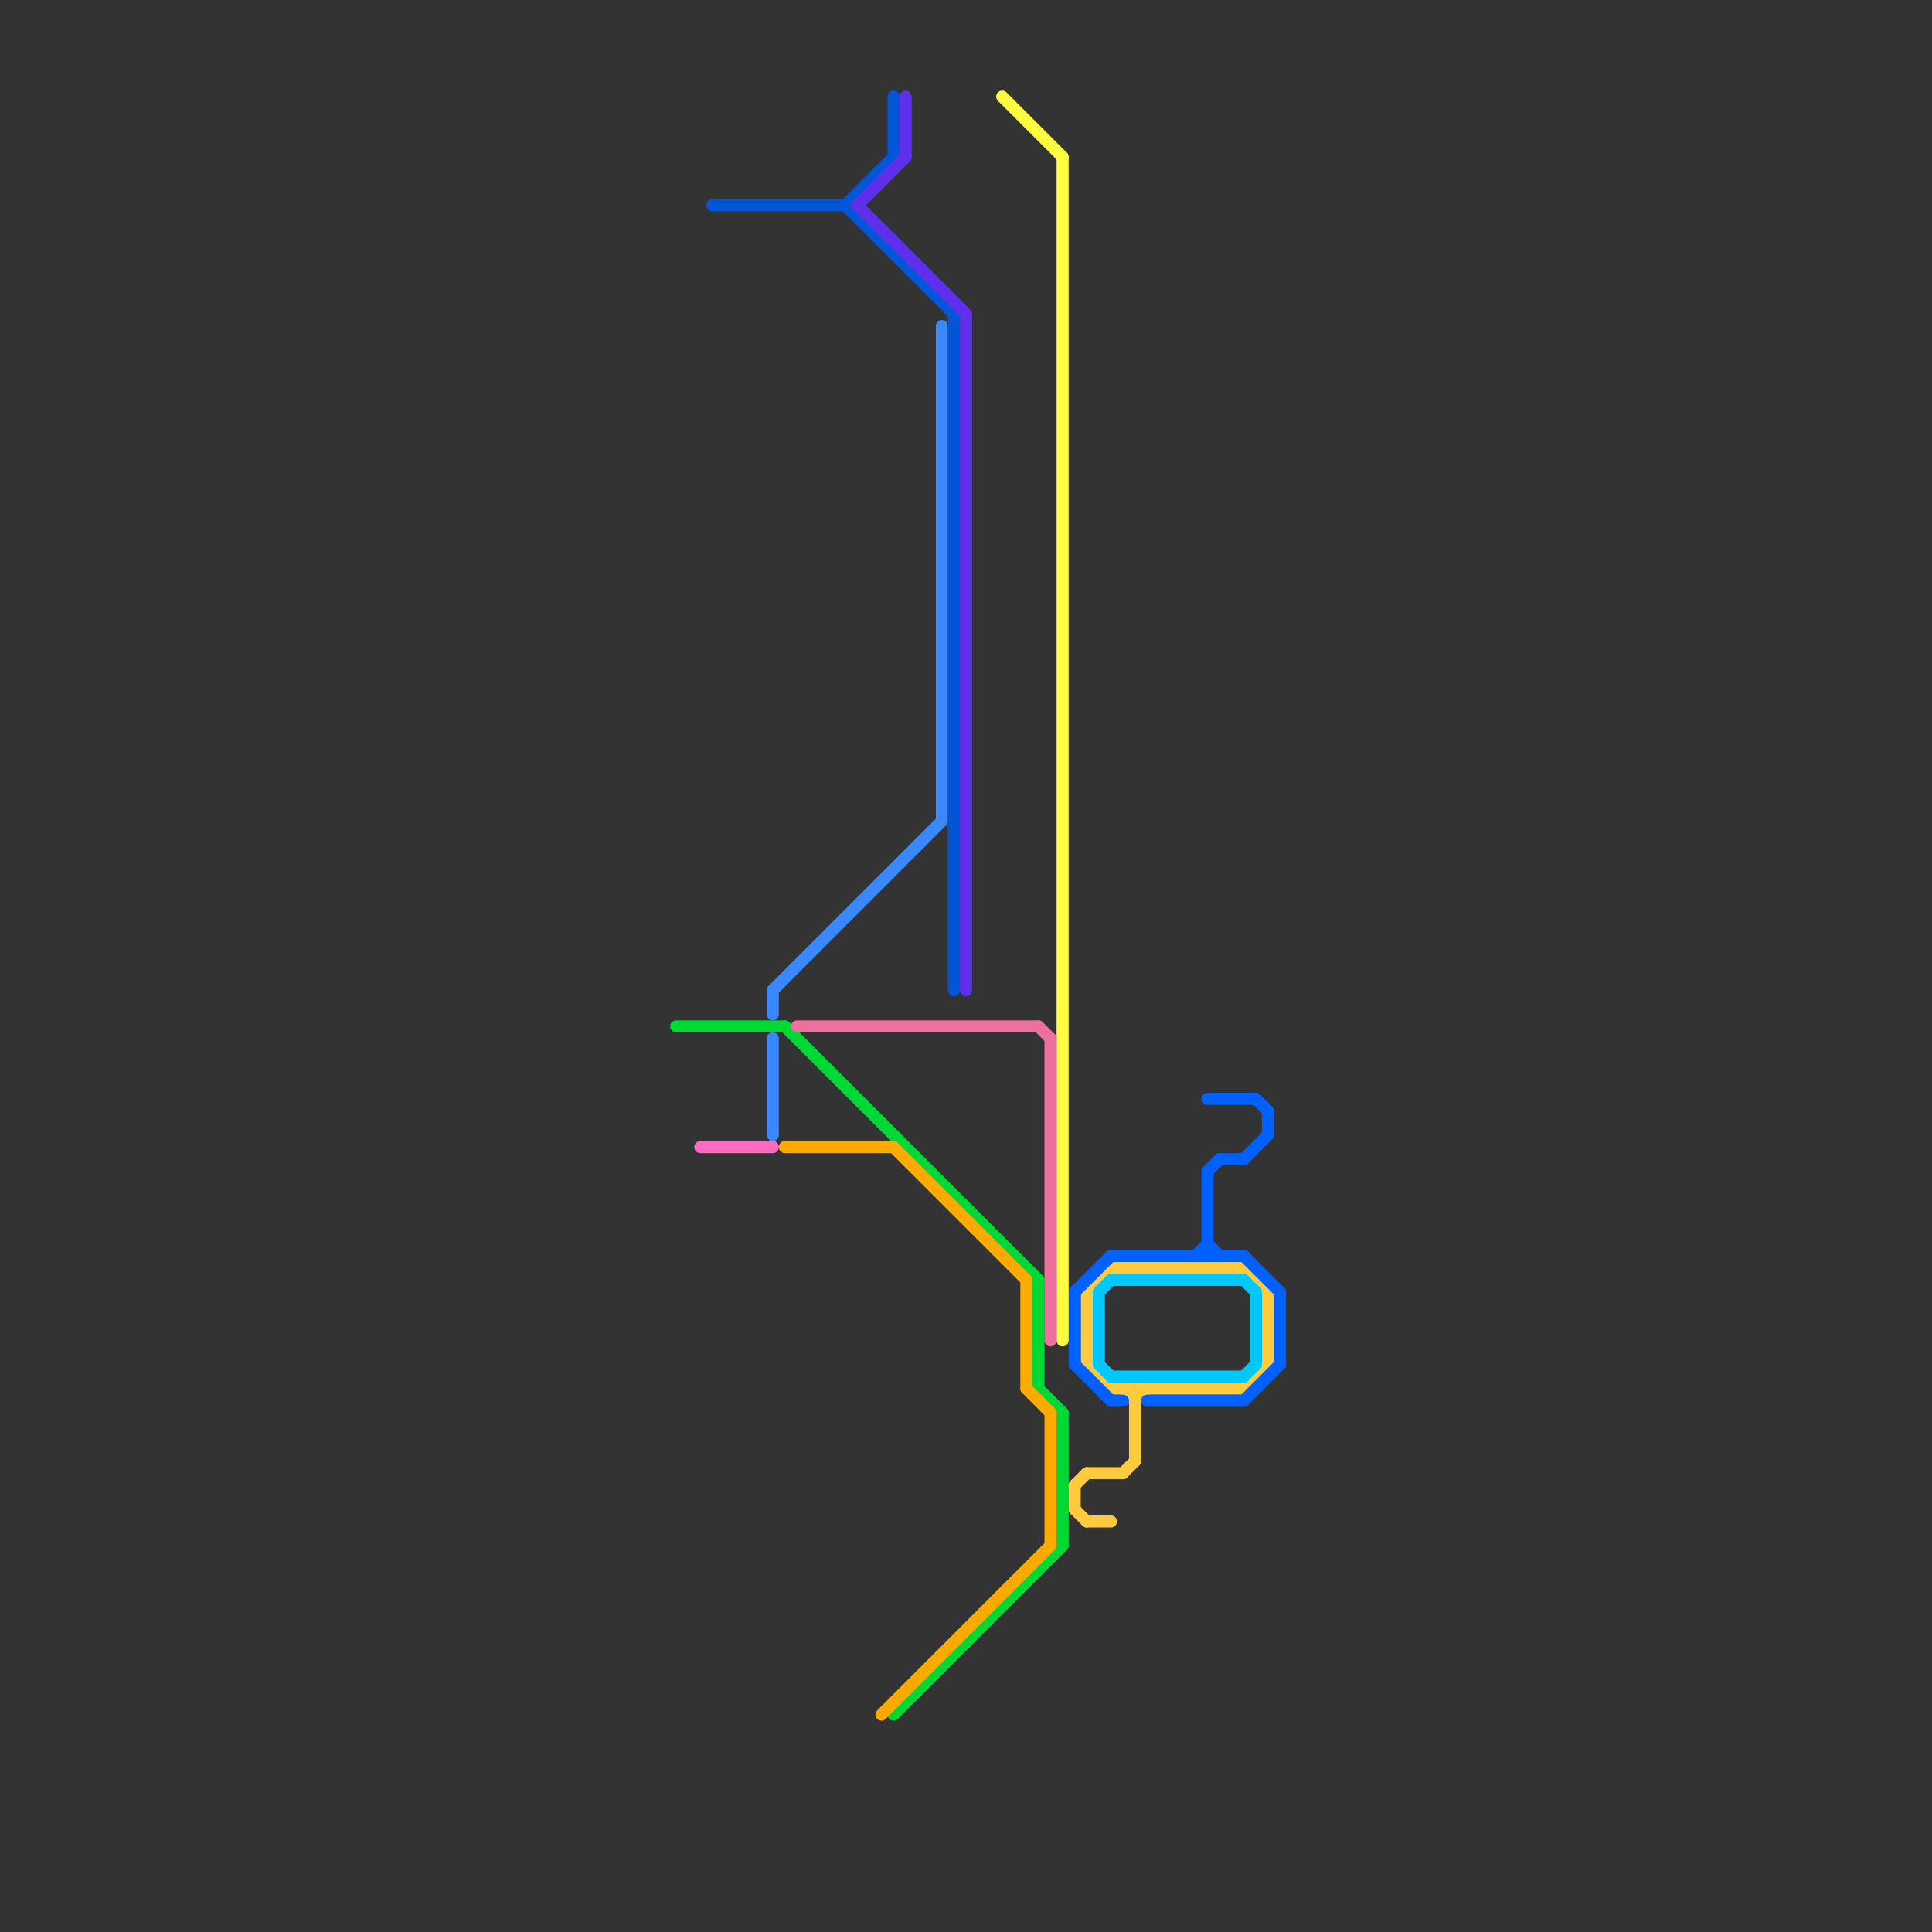 
<svg version="1.1" xmlns="http://www.w3.org/2000/svg" viewBox="0 0 160 160">
<rect x="0" y="0" width="160" height="160" fill="#333333" stroke="none"/>
<style>text { font: 1px Helvetica; font-weight: 600; white-space: pre; dominant-baseline: central; } line { stroke-width: 1; fill: none; stroke-linecap: round; stroke-linejoin: round; } .c0 { stroke: #00d836 } .c1 { stroke: #fecb3e } .c2 { stroke: #00c7fc } .c3 { stroke: #0061ff } .c4 { stroke: #ffaa00 } .c5 { stroke: #fffc41 } .c6 { stroke: #ed719e } .c7 { stroke: #ff6ac2 } .c8 { stroke: #3a88fe } .c9 { stroke: #0056d6 } .c10 { stroke: #5e30eb }</style><defs><g id="ct-xf"><circle r="0.5" fill="#fff" stroke="#000" stroke-width="0.2"/></g><g id="ct"><circle r="0.5" fill="#fff" stroke="#000" stroke-width="0.1"/></g></defs><line class="c0" x1="86" y1="106" x2="86" y2="115"/><line class="c0" x1="88" y1="117" x2="88" y2="128"/><line class="c0" x1="74" y1="142" x2="88" y2="128"/><line class="c0" x1="86" y1="115" x2="88" y2="117"/><line class="c0" x1="56" y1="85" x2="65" y2="85"/><line class="c0" x1="65" y1="85" x2="86" y2="106"/><line class="c1" x1="90" y1="107" x2="90" y2="113"/><line class="c1" x1="94" y1="115" x2="94" y2="121"/><line class="c1" x1="93" y1="115" x2="94" y2="116"/><line class="c1" x1="89" y1="123" x2="89" y2="125"/><line class="c1" x1="90" y1="113" x2="92" y2="115"/><line class="c1" x1="90" y1="126" x2="92" y2="126"/><line class="c1" x1="103" y1="115" x2="105" y2="113"/><line class="c1" x1="105" y1="107" x2="105" y2="113"/><line class="c1" x1="89" y1="123" x2="90" y2="122"/><line class="c1" x1="90" y1="107" x2="92" y2="105"/><line class="c1" x1="93" y1="122" x2="94" y2="121"/><line class="c1" x1="94" y1="116" x2="95" y2="115"/><line class="c1" x1="103" y1="105" x2="105" y2="107"/><line class="c1" x1="92" y1="115" x2="103" y2="115"/><line class="c1" x1="90" y1="122" x2="93" y2="122"/><line class="c1" x1="92" y1="105" x2="103" y2="105"/><line class="c1" x1="89" y1="125" x2="90" y2="126"/><line class="c2" x1="104" y1="107" x2="104" y2="113"/><line class="c2" x1="103" y1="114" x2="104" y2="113"/><line class="c2" x1="91" y1="113" x2="92" y2="114"/><line class="c2" x1="103" y1="106" x2="104" y2="107"/><line class="c2" x1="92" y1="114" x2="103" y2="114"/><line class="c2" x1="92" y1="106" x2="103" y2="106"/><line class="c2" x1="91" y1="107" x2="91" y2="113"/><line class="c2" x1="91" y1="107" x2="92" y2="106"/><line class="c3" x1="99" y1="104" x2="100" y2="103"/><line class="c3" x1="103" y1="116" x2="106" y2="113"/><line class="c3" x1="105" y1="92" x2="105" y2="94"/><line class="c3" x1="101" y1="96" x2="103" y2="96"/><line class="c3" x1="89" y1="107" x2="89" y2="113"/><line class="c3" x1="100" y1="91" x2="104" y2="91"/><line class="c3" x1="100" y1="97" x2="100" y2="104"/><line class="c3" x1="89" y1="113" x2="92" y2="116"/><line class="c3" x1="92" y1="116" x2="93" y2="116"/><line class="c3" x1="106" y1="107" x2="106" y2="113"/><line class="c3" x1="103" y1="96" x2="105" y2="94"/><line class="c3" x1="92" y1="104" x2="103" y2="104"/><line class="c3" x1="100" y1="103" x2="101" y2="104"/><line class="c3" x1="104" y1="91" x2="105" y2="92"/><line class="c3" x1="103" y1="104" x2="106" y2="107"/><line class="c3" x1="95" y1="116" x2="103" y2="116"/><line class="c3" x1="100" y1="97" x2="101" y2="96"/><line class="c3" x1="89" y1="107" x2="92" y2="104"/><line class="c4" x1="87" y1="117" x2="87" y2="128"/><line class="c4" x1="74" y1="95" x2="85" y2="106"/><line class="c4" x1="65" y1="95" x2="74" y2="95"/><line class="c4" x1="85" y1="106" x2="85" y2="115"/><line class="c4" x1="73" y1="142" x2="87" y2="128"/><line class="c4" x1="85" y1="115" x2="87" y2="117"/><line class="c5" x1="88" y1="13" x2="88" y2="111"/><line class="c5" x1="83" y1="8" x2="88" y2="13"/><line class="c6" x1="87" y1="86" x2="87" y2="111"/><line class="c6" x1="66" y1="85" x2="86" y2="85"/><line class="c6" x1="86" y1="85" x2="87" y2="86"/><line class="c7" x1="58" y1="95" x2="64" y2="95"/><line class="c8" x1="78" y1="27" x2="78" y2="68"/><line class="c8" x1="64" y1="82" x2="64" y2="84"/><line class="c8" x1="64" y1="86" x2="64" y2="94"/><line class="c8" x1="64" y1="82" x2="78" y2="68"/><line class="c9" x1="70" y1="17" x2="79" y2="26"/><line class="c9" x1="70" y1="17" x2="74" y2="13"/><line class="c9" x1="79" y1="26" x2="79" y2="82"/><line class="c9" x1="59" y1="17" x2="70" y2="17"/><line class="c9" x1="74" y1="8" x2="74" y2="13"/><line class="c10" x1="75" y1="8" x2="75" y2="13"/><line class="c10" x1="71" y1="17" x2="75" y2="13"/><line class="c10" x1="80" y1="26" x2="80" y2="82"/><line class="c10" x1="71" y1="17" x2="80" y2="26"/>
</svg>
